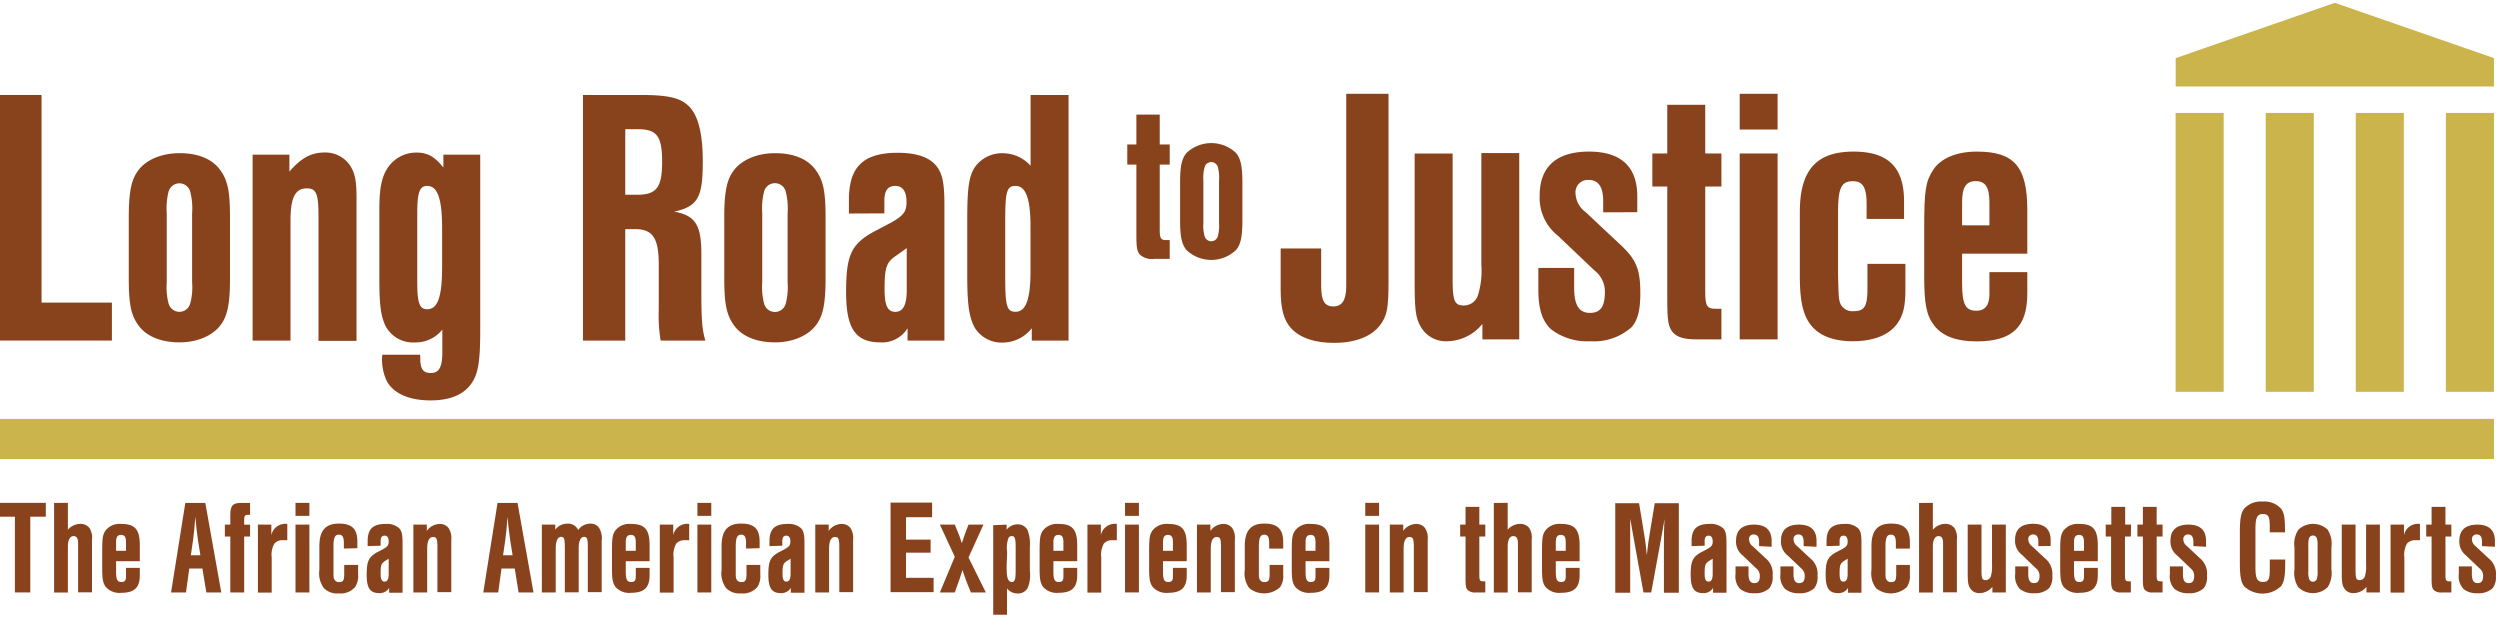 <svg id="Layer_1_copy_3" data-name="Layer 1 copy 3" xmlns="http://www.w3.org/2000/svg" viewBox="0 0 335.1 84.5"><defs><style>.cls-1{fill:#88431d;}.cls-2{fill:#cab44b;}</style></defs><title>Artboard 1 copy 6</title><path class="cls-1" d="M5.57,40.56H15v5.09H-.11V12.73H5.57Z"/><path class="cls-1" d="M30.83,37.21c0,3.6-.34,5.23-1.38,6.51s-3,2.17-5.38,2.17-4.34-.74-5.43-2.17-1.38-2.91-1.38-6.51v-8c0-3.6.35-5.23,1.38-6.51s3-2.17,5.43-2.17,4.3.74,5.38,2.17,1.38,2.91,1.38,6.51Zm-8.48.64a8.7,8.7,0,0,0,.24,2.81,1.53,1.53,0,0,0,1.48,1.14,1.51,1.51,0,0,0,1.43-1.14,8.31,8.31,0,0,0,.25-2.81V28.57a8.68,8.68,0,0,0-.25-2.86,1.51,1.51,0,0,0-1.43-1.14,1.53,1.53,0,0,0-1.48,1.14,9.08,9.08,0,0,0-.24,2.86Z"/><path class="cls-1" d="M38.79,20.73V23c1.58-1.82,2.91-2.56,4.74-2.56A4,4,0,0,1,46.79,22c.74,1,1,2.12,1,4.39v19.3H42.69V29c0-3.06-.29-3.75-1.58-3.75-1.53,0-2.17,1.23-2.17,4.29V45.65H33.86V20.73Z"/><path class="cls-1" d="M64.37,20.73V44.26c0,4.4-.3,6.07-1.38,7.41s-2.86,2-5.28,2c-2.82,0-4.89-.89-5.83-2.52a6.7,6.7,0,0,1-.64-3.6h5.09V48c0,1.48.39,2,1.43,2s1.53-.74,1.53-2.72v-3.1a4.56,4.56,0,0,1-3.7,1.72,4.17,4.17,0,0,1-3.8-2c-.7-1.28-.94-2.86-.94-6.27V28c0-2.86.34-4.49,1.28-5.73a4.61,4.61,0,0,1,3.7-1.82c1.48,0,2.42.54,3.6,2V20.73ZM55.93,37.85c0,2.76.3,3.6,1.33,3.6,1.43,0,2-1.68,2-5.72V30.64c0-4-.6-5.72-2-5.72-1,0-1.33.84-1.33,3.6Z"/><path class="cls-1" d="M83.81,45.65H78.14V12.73h7.79c3.46,0,5.14.35,6.27,1.38,1.33,1.19,2,3.6,2,7.55,0,4.79-.64,6-3.84,6.71,2.81.5,3.65,1.73,3.65,5.68v4.74c0,4.19.1,5.38.54,6.86h-6a20.71,20.71,0,0,1-.25-4.15v-6c0-3.6-.79-4.79-3.21-4.79H83.81ZM85.44,26.1c2.57,0,3.31-1,3.31-4.39s-.65-4.39-3.21-4.39H83.81V26.1Z"/><path class="cls-1" d="M110.66,37.21c0,3.6-.35,5.23-1.39,6.51s-3,2.17-5.38,2.17-4.34-.74-5.42-2.17-1.39-2.91-1.39-6.51v-8c0-3.6.35-5.23,1.39-6.51s3-2.17,5.42-2.17,4.3.74,5.38,2.17,1.39,2.91,1.39,6.51Zm-8.49.64a8.7,8.7,0,0,0,.24,2.81,1.5,1.5,0,0,0,2.92,0,8.7,8.7,0,0,0,.24-2.81V28.57a9.08,9.08,0,0,0-.24-2.86,1.5,1.5,0,0,0-2.92,0,9.08,9.08,0,0,0-.24,2.86Z"/><path class="cls-1" d="M113.79,28.62V26.79c0-4.44,1.92-6.31,6.56-6.31,2.37,0,4.05.54,5,1.58s1.24,2.37,1.24,5.38V45.65h-4.94V44A4,4,0,0,1,118,45.89c-3.3,0-4.59-1.82-4.59-6.71s.64-6.41,3.65-8.09l2.52-1.33c1.53-.89,1.93-1.39,1.93-2.72s-.5-2.12-1.49-2.12-1.48.59-1.48,2v1.68Zm6.36,5.63c-1.33.88-1.58,1.58-1.58,4.49,0,2.22.4,3.06,1.44,3.06s1.53-.94,1.53-2.87V33.26Z"/><path class="cls-1" d="M143.23,12.73V45.65H138.3V44a5,5,0,0,1-3.9,1.92,4.24,4.24,0,0,1-3.75-2c-.74-1.38-1-3-1-7v-7.5c0-4.49.25-6.07,1.24-7.3a4.46,4.46,0,0,1,3.55-1.58,5,5,0,0,1,3.7,1.68V12.73ZM134.74,37c0,4.05.2,4.79,1.39,4.79,1.38,0,2-1.68,2-5.48V30.4c0-3.8-.64-5.48-2-5.48-1.19,0-1.39.74-1.39,4.79Z"/><path class="cls-1" d="M177.09,33.3v5c0,2,.44,2.77,1.63,2.77s1.73-.84,1.73-2.77V12.57h5.67v25c0,3.85-.2,4.79-1.18,6.07-1.14,1.48-3.31,2.32-6.12,2.32-2.57,0-4.49-.64-5.73-1.92-1-1.09-1.43-2.57-1.43-5.28V33.3Z"/><path class="cls-1" d="M203.64,45.49H198.7V43.42A6.2,6.2,0,0,1,194,45.74,3.87,3.87,0,0,1,190.56,44c-.79-1.29-.94-2.22-.94-6.42v-17h5.09V37.35c0,3,.24,3.6,1.53,3.6a2,2,0,0,0,1.82-1.24,11,11,0,0,0,.5-4.19v-15h5.08Z"/><path class="cls-1" d="M214.89,28.46V26.93c0-1.87-.64-2.81-1.93-2.81A1.66,1.66,0,0,0,211.19,26a3.26,3.26,0,0,0,1.38,2.46l4.69,4.4c2.07,1.92,2.61,3.3,2.61,6.41,0,2.27-.34,3.65-1.18,4.59a7.56,7.56,0,0,1-5.53,1.88,7.93,7.93,0,0,1-5.23-1.58c-1.18-1.09-1.73-2.67-1.73-5.33V35.91H211v2.62c0,2.37.64,3.41,2.12,3.41s2-.94,2-2.82a3.55,3.55,0,0,0-1.39-2.86l-4.88-4.64a6.47,6.47,0,0,1-2.47-5.43c0-3.85,2.27-5.87,6.61-5.87s6.47,2.07,6.47,6v2.12Z"/><path class="cls-1" d="M230.74,25h-2.17V39.12c0,1.88.24,2.27,1.38,2.27h.79v4.1h-3.36c-1.63,0-2.56-.3-3.11-.89-.64-.74-.79-1.53-.79-4.44V25h-2V20.57h2V14.05h5.09v6.52h2.17Z"/><path class="cls-1" d="M238.27,17.36h-5.08V12.57h5.08Zm0,28.13h-5.08V20.57h5.08Z"/><path class="cls-1" d="M250.2,29.35v-2c0-2.22-.5-3.06-1.83-3.06-1.58,0-2,.89-2,4.29v8.19c.09,3.31.09,3.31.34,4a1.78,1.78,0,0,0,1.73.94c1.48,0,1.87-.64,1.87-3V35.37h5.09v3.41c0,2.27-.3,3.5-1.09,4.59-1.09,1.53-3.16,2.37-6,2.37-2.37,0-4.24-.65-5.38-1.93s-1.68-3.11-1.68-6.76V28.41c0-5.62,2.22-8.09,7.21-8.09,4.64,0,6.76,2.12,6.76,6.66v2.37Z"/><path class="cls-1" d="M263,34v3.95c0,2.86.45,3.7,1.93,3.7,1.13,0,1.73-.74,1.73-2.17v-3h5.08v2.86c0,4.49-2,6.42-6.81,6.42-2.71,0-4.54-.7-5.63-2.08s-1.38-2.91-1.38-6.76V30.49c0-5,.2-6.17,1.19-7.7s3.06-2.47,5.87-2.47c5,0,6.76,2,6.76,7.85V34Zm3.66-6.91c0-2-.55-2.81-1.83-2.81s-1.83.79-1.83,2.81v3.11h3.66Z"/><path class="cls-1" d="M156.79,22.06h-1.34v8.72c0,1.16.15,1.4.85,1.4h.49V34.7h-2.07a2.44,2.44,0,0,1-1.91-.55c-.4-.45-.49-.94-.49-2.73V22.06H151.1v-2.7h1.22v-4h3.13v4h1.34Z"/><path class="cls-1" d="M166.53,29.51c0,2.21-.21,3.22-.85,4a4.82,4.82,0,0,1-6.65,0c-.64-.79-.85-1.8-.85-4v-5c0-2.21.21-3.22.85-4a4.82,4.82,0,0,1,6.65,0c.64.79.85,1.8.85,4Zm-5.23.39a5.15,5.15,0,0,0,.16,1.73.92.92,0,0,0,1.79,0,5.25,5.25,0,0,0,.15-1.73V24.19a5.47,5.47,0,0,0-.15-1.76.92.92,0,0,0-1.79,0,5.37,5.37,0,0,0-.16,1.76Z"/><polygon class="cls-2" points="334.29 11.59 291.63 11.59 291.63 7.79 312.96 0.38 334.29 7.79 334.29 11.59"/><rect class="cls-2" x="291.62" y="15.14" width="6.44" height="37.38"/><rect class="cls-2" x="303.7" y="15.14" width="6.44" height="37.38"/><rect class="cls-2" x="315.77" y="15.14" width="6.44" height="37.38"/><rect class="cls-2" x="327.85" y="15.14" width="6.44" height="37.38"/><rect class="cls-2" x="-0.1" y="56.15" width="334.39" height="5.38"/><path class="cls-1" d="M4.06,79.41H2V69.26H-.1V67.4H6.14v1.86H4.06Z"/><path class="cls-1" d="M9.1,67.4V71a2.24,2.24,0,0,1,1.66-.78,1.51,1.51,0,0,1,1.22.54,2.31,2.31,0,0,1,.35,1.55v7.09H10.47V72.86c0-.7-.18-1-.61-1s-.76.43-.76,1.39v6.17H7.25v-12Z"/><path class="cls-1" d="M15.56,75.22v1.44c0,1,.16,1.35.7,1.35s.63-.27.63-.79v-1.1h1.85v1c0,1.64-.73,2.34-2.48,2.34a2.44,2.44,0,0,1-2.05-.75c-.4-.51-.51-1.06-.51-2.47V73.94c0-1.82.07-2.25.43-2.81a2.4,2.4,0,0,1,2.15-.9c1.82,0,2.46.74,2.46,2.86v2.13Zm1.33-2.52c0-.74-.2-1-.67-1s-.66.29-.66,1v1.13h1.33Z"/><path class="cls-1" d="M25.37,76.21l-.44,3.2h-2l1.91-12h2.68l2.14,12h-2l-.53-3.2Zm1.17-3.78c-.11-.78-.25-1.89-.36-3.17-.13,1.71-.18,2.18-.31,3.17l-.29,2h1.28Z"/><path class="cls-1" d="M33.52,71.92h-.79v7.49H30.87V71.92h-.73v-1.6h.73V69c0-1.23.33-1.59,1.43-1.59h1.22V69h-.27c-.4,0-.52.14-.52.63v.7h.79Z"/><path class="cls-1" d="M36.37,70.32v1.41a1.92,1.92,0,0,1,2.14-1.5v2.18l-.57,0a1.39,1.39,0,0,0-1.17.47,3,3,0,0,0-.35,1.85v4.7H34.57V70.32Z"/><path class="cls-1" d="M41.47,69.15H39.61V67.4h1.86Zm0,10.26H39.61V70.32h1.86Z"/><path class="cls-1" d="M46.09,73.53v-.74c0-.81-.18-1.12-.67-1.12s-.72.33-.72,1.57v3c0,1.2,0,1.2.13,1.44a.64.64,0,0,0,.63.34c.54,0,.68-.23.68-1.1V75.72H48V77a2.62,2.62,0,0,1-.4,1.68,2.54,2.54,0,0,1-2.18.86,2.52,2.52,0,0,1-2-.7,3.32,3.32,0,0,1-.61-2.46V73.18c0-2.05.81-3,2.62-3s2.47.78,2.47,2.43v.87Z"/><path class="cls-1" d="M49.28,73.2v-.66c0-1.62.7-2.31,2.39-2.31a2.46,2.46,0,0,1,1.84.58c.34.36.45.86.45,2v6.64h-1.8V78.8a1.46,1.46,0,0,1-1.33.7c-1.21,0-1.68-.66-1.68-2.44s.24-2.35,1.33-3l.92-.48c.56-.33.7-.51.7-1s-.18-.78-.54-.78-.54.22-.54.74v.61Zm2.32,2c-.49.33-.58.58-.58,1.64,0,.81.15,1.12.53,1.12s.55-.34.55-1.05V74.89Z"/><path class="cls-1" d="M57.21,70.32v.85a2.14,2.14,0,0,1,1.73-.94,1.43,1.43,0,0,1,1.18.54,2.45,2.45,0,0,1,.37,1.6v7H58.63V73.35c0-1.12-.11-1.37-.58-1.37s-.79.45-.79,1.56v5.87H55.41V70.32Z"/><path class="cls-1" d="M67.22,76.21l-.44,3.2h-2l1.91-12h2.68l2.14,12h-2L69,76.21Zm1.17-3.78c-.11-.78-.26-1.89-.36-3.17-.13,1.71-.18,2.18-.31,3.17l-.29,2h1.28Z"/><path class="cls-1" d="M74.43,70.32V71a2,2,0,0,1,1.64-.81,1.48,1.48,0,0,1,1.43.85,2,2,0,0,1,1.62-.85,1.36,1.36,0,0,1,1.15.52,2.63,2.63,0,0,1,.38,1.77v6.89H78.79V73.22c0-1-.11-1.26-.5-1.26s-.72.45-.72,1.44v6H75.71V73.49c0-1.28-.09-1.53-.5-1.53s-.72.47-.72,1.53v5.92H72.63V70.32Z"/><path class="cls-1" d="M83.88,75.22v1.44c0,1,.17,1.35.71,1.35s.63-.27.63-.79v-1.1h1.85v1c0,1.64-.74,2.34-2.48,2.34a2.47,2.47,0,0,1-2.06-.75c-.39-.51-.5-1.06-.5-2.47V73.94c0-1.82.07-2.25.43-2.81a2.39,2.39,0,0,1,2.14-.9c1.82,0,2.47.74,2.47,2.86v2.13Zm1.34-2.52c0-.74-.2-1-.67-1s-.67.29-.67,1v1.13h1.34Z"/><path class="cls-1" d="M90.24,70.32v1.41a1.92,1.92,0,0,1,2.14-1.5v2.18c-.29,0-.4,0-.58,0a1.42,1.42,0,0,0-1.17.47,3.08,3.08,0,0,0-.34,1.85v4.7H88.44V70.32Z"/><path class="cls-1" d="M95.34,69.15H93.48V67.4h1.86Zm0,10.26H93.48V70.32h1.86Z"/><path class="cls-1" d="M100,73.53v-.74c0-.81-.18-1.12-.66-1.12s-.72.33-.72,1.57v3c0,1.2,0,1.2.12,1.44a.66.66,0,0,0,.63.34c.54,0,.69-.23.69-1.1V75.72h1.85V77a2.69,2.69,0,0,1-.39,1.68,2.56,2.56,0,0,1-2.18.86,2.51,2.51,0,0,1-2-.7,3.31,3.31,0,0,1-.62-2.46V73.18c0-2.05.81-3,2.63-3s2.47.78,2.47,2.43v.87Z"/><path class="cls-1" d="M103.14,73.2v-.66c0-1.62.71-2.31,2.4-2.31a2.47,2.47,0,0,1,1.84.58c.34.36.45.86.45,2v6.64H106V78.8a1.46,1.46,0,0,1-1.34.7c-1.2,0-1.67-.66-1.67-2.44s.23-2.35,1.33-3l.92-.48c.56-.33.7-.51.7-1s-.18-.78-.54-.78-.54.22-.54.74v.61Zm2.33,2c-.49.33-.58.58-.58,1.64,0,.81.15,1.12.52,1.12s.56-.34.56-1.05V74.89Z"/><path class="cls-1" d="M111.08,70.32v.85a2.13,2.13,0,0,1,1.72-.94,1.44,1.44,0,0,1,1.19.54,2.45,2.45,0,0,1,.36,1.6v7H112.5V73.35c0-1.12-.11-1.37-.58-1.37s-.79.45-.79,1.56v5.87h-1.85V70.32Z"/><path class="cls-1" d="M124.94,69.33h-3.5v3h3.3v1.75h-3.3v3.37h3.7v1.92h-5.77v-12h5.57Z"/><path class="cls-1" d="M132.14,79.41h-2l-.49-1.2c-.23-.58-.46-1.28-.64-1.8-.11.36-.31,1-.6,1.8l-.43,1.2h-2l2-4.78-2-4.31h2l.43,1.05a13.87,13.87,0,0,1,.51,1.44c.05-.15.09-.24.1-.27.08-.22.2-.62.4-1.17l.4-1.05h2l-2,4.41Z"/><path class="cls-1" d="M134.93,70.32V71a1.87,1.87,0,0,1,1.44-.72,1.46,1.46,0,0,1,1.38.81,5.32,5.32,0,0,1,.29,2.23v3.19a4.57,4.57,0,0,1-.3,2.32,1.46,1.46,0,0,1-1.34.72,1.79,1.79,0,0,1-1.42-.68v3.53h-1.85v-12Zm0,5.49c0,1.28.07,1.71.29,2a.48.48,0,0,0,.38.2c.43,0,.54-.31.54-1.55V73.4c0-1.24-.11-1.55-.54-1.55a.52.52,0,0,0-.43.27A3.88,3.88,0,0,0,135,74Z"/><path class="cls-1" d="M141.2,75.22v1.44c0,1,.16,1.35.71,1.35s.63-.27.63-.79v-1.1h1.85v1c0,1.64-.74,2.34-2.48,2.34a2.46,2.46,0,0,1-2.06-.75c-.39-.51-.5-1.06-.5-2.47V73.94c0-1.82.07-2.25.43-2.81a2.39,2.39,0,0,1,2.14-.9c1.82,0,2.47.74,2.47,2.86v2.13Zm1.34-2.52c0-.74-.2-1-.67-1s-.67.29-.67,1v1.13h1.34Z"/><path class="cls-1" d="M147.56,70.32v1.41a1.91,1.91,0,0,1,2.14-1.5v2.18c-.29,0-.4,0-.58,0a1.42,1.42,0,0,0-1.17.47,3.08,3.08,0,0,0-.34,1.85v4.7h-1.85V70.32Z"/><path class="cls-1" d="M152.66,69.15H150.8V67.4h1.86Zm0,10.26H150.8V70.32h1.86Z"/><path class="cls-1" d="M155.89,75.22v1.44c0,1,.16,1.35.7,1.35s.63-.27.63-.79v-1.1h1.85v1c0,1.64-.73,2.34-2.48,2.34a2.44,2.44,0,0,1-2.05-.75c-.4-.51-.51-1.06-.51-2.47V73.94c0-1.82.07-2.25.43-2.81a2.4,2.4,0,0,1,2.15-.9c1.82,0,2.46.74,2.46,2.86v2.13Zm1.33-2.52c0-.74-.2-1-.67-1s-.66.29-.66,1v1.13h1.33Z"/><path class="cls-1" d="M162.24,70.32v.85a2.15,2.15,0,0,1,1.73-.94,1.45,1.45,0,0,1,1.19.54,2.45,2.45,0,0,1,.36,1.6v7h-1.86V73.35c0-1.12-.1-1.37-.57-1.37s-.8.45-.8,1.56v5.87h-1.85V70.32Z"/><path class="cls-1" d="M170.12,73.53v-.74c0-.81-.18-1.12-.66-1.12s-.72.33-.72,1.57v3c0,1.2,0,1.2.12,1.44a.65.65,0,0,0,.63.34c.54,0,.69-.23.69-1.1V75.72H172V77a2.62,2.62,0,0,1-.4,1.68,3.15,3.15,0,0,1-4.14.16,3.32,3.32,0,0,1-.61-2.46V73.18c0-2.05.81-3,2.63-3S172,71,172,72.66v.87Z"/><path class="cls-1" d="M175,75.22v1.44c0,1,.16,1.35.7,1.35s.63-.27.63-.79v-1.1h1.86v1c0,1.64-.74,2.34-2.49,2.34a2.45,2.45,0,0,1-2.05-.75c-.4-.51-.5-1.06-.5-2.47V73.94c0-1.82.07-2.25.43-2.81a2.38,2.38,0,0,1,2.14-.9c1.82,0,2.47.74,2.47,2.86v2.13Zm1.33-2.52c0-.74-.19-1-.66-1s-.67.29-.67,1v1.13h1.33Z"/><path class="cls-1" d="M184.85,69.15H183V67.4h1.85Zm0,10.26H183V70.32h1.85Z"/><path class="cls-1" d="M188.09,70.32v.85a2.14,2.14,0,0,1,1.73-.94,1.43,1.43,0,0,1,1.18.54,2.45,2.45,0,0,1,.37,1.6v7h-1.86V73.35c0-1.12-.11-1.37-.58-1.37s-.79.45-.79,1.56v5.87h-1.85V70.32Z"/><path class="cls-1" d="M199.09,71.92h-.8v5.17c0,.69.09.83.51.83h.29v1.49h-1.23a1.45,1.45,0,0,1-1.13-.32c-.24-.27-.29-.56-.29-1.62V71.92h-.72v-1.6h.72V67.94h1.85v2.38h.8Z"/><path class="cls-1" d="M202.09,67.4V71a2.23,2.23,0,0,1,1.65-.78,1.52,1.52,0,0,1,1.23.54,2.38,2.38,0,0,1,.34,1.55v7.09h-1.85V72.86c0-.7-.18-1-.62-1s-.75.43-.75,1.39v6.17h-1.86v-12Z"/><path class="cls-1" d="M208.54,75.22v1.44c0,1,.16,1.35.7,1.35s.63-.27.63-.79v-1.1h1.86v1c0,1.64-.74,2.34-2.49,2.34a2.45,2.45,0,0,1-2.05-.75c-.4-.51-.5-1.06-.5-2.47V73.94c0-1.82.07-2.25.43-2.81a2.38,2.38,0,0,1,2.14-.9c1.82,0,2.47.74,2.47,2.86v2.13Zm1.33-2.52c0-.74-.19-1-.66-1s-.67.29-.67,1v1.13h1.33Z"/><path class="cls-1" d="M220.29,79.41l-1.18-6.53-.26-1.46c-.07-.36-.14-.74-.19-1.12l-.15-.75c0,.3,0,.54,0,.63l0,.74c0,.39,0,1.33,0,2v6.53h-2v-12h3.19l.66,4c.15.81.26,1.69.38,2.95.16-1.42.22-1.89.4-2.95l.66-4h3.23v12h-2V73.17c0-.81,0-2.76.1-3.62-.07.36-.12.65-.16.86-.18,1-.27,1.55-.47,2.63l-1.17,6.37Z"/><path class="cls-1" d="M226.74,73.2v-.66c0-1.62.71-2.31,2.4-2.31a2.45,2.45,0,0,1,1.83.58c.35.36.45.86.45,2v6.64h-1.8V78.8a1.45,1.45,0,0,1-1.33.7c-1.2,0-1.67-.66-1.67-2.44s.23-2.35,1.33-3l.92-.48c.56-.33.7-.51.7-1s-.18-.78-.54-.78-.54.22-.54.74v.61Zm2.33,2c-.49.33-.58.58-.58,1.64,0,.81.14,1.12.52,1.12s.56-.34.56-1.05V74.89Z"/><path class="cls-1" d="M235.79,73.2v-.56c0-.68-.24-1-.71-1a.6.6,0,0,0-.64.68,1.18,1.18,0,0,0,.5.9l1.71,1.6a2.63,2.63,0,0,1,.95,2.35,2.38,2.38,0,0,1-.43,1.67,2.73,2.73,0,0,1-2,.68,2.87,2.87,0,0,1-1.91-.57,2.41,2.41,0,0,1-.63-2V75.92h1.74v1c0,.86.24,1.24.78,1.24s.74-.34.74-1a1.29,1.29,0,0,0-.51-1l-1.78-1.7a2.34,2.34,0,0,1-.9-2c0-1.4.83-2.14,2.41-2.14s2.36.76,2.36,2.2v.77Z"/><path class="cls-1" d="M241.76,73.2v-.56c0-.68-.23-1-.7-1a.6.6,0,0,0-.65.68,1.18,1.18,0,0,0,.5.9l1.71,1.6a2.64,2.64,0,0,1,1,2.35,2.43,2.43,0,0,1-.43,1.67,2.77,2.77,0,0,1-2,.68,2.87,2.87,0,0,1-1.91-.57,2.44,2.44,0,0,1-.63-2V75.92h1.75v1c0,.86.23,1.24.77,1.24s.74-.34.74-1a1.31,1.31,0,0,0-.5-1l-1.79-1.7a2.36,2.36,0,0,1-.9-2c0-1.4.83-2.14,2.42-2.14s2.35.76,2.35,2.2v.77Z"/><path class="cls-1" d="M244.83,73.2v-.66c0-1.62.71-2.31,2.4-2.31a2.45,2.45,0,0,1,1.83.58c.35.36.45.86.45,2v6.64h-1.8V78.8a1.45,1.45,0,0,1-1.33.7c-1.21,0-1.67-.66-1.67-2.44s.23-2.35,1.33-3l.92-.48c.56-.33.7-.51.7-1s-.18-.78-.54-.78-.54.22-.54.74v.61Zm2.33,2c-.49.33-.58.58-.58,1.64,0,.81.14,1.12.52,1.12s.56-.34.56-1.05V74.89Z"/><path class="cls-1" d="M254.12,73.53v-.74c0-.81-.18-1.12-.67-1.12s-.72.33-.72,1.57v3c0,1.2,0,1.2.13,1.44a.64.64,0,0,0,.63.34c.54,0,.68-.23.68-1.1V75.72H256V77a2.62,2.62,0,0,1-.4,1.68,3.15,3.15,0,0,1-4.14.16,3.32,3.32,0,0,1-.61-2.46V73.18c0-2.05.81-3,2.63-3S256,71,256,72.66v.87Z"/><path class="cls-1" d="M259.08,67.4V71a2.24,2.24,0,0,1,1.66-.78,1.51,1.51,0,0,1,1.22.54,2.38,2.38,0,0,1,.34,1.55v7.09h-1.85V72.86c0-.7-.18-1-.61-1s-.76.43-.76,1.39v6.17h-1.85v-12Z"/><path class="cls-1" d="M268.86,79.41h-1.8v-.75a2.26,2.26,0,0,1-1.73.84,1.4,1.4,0,0,1-1.24-.63c-.29-.46-.34-.81-.34-2.34V70.32h1.85v6.12c0,1.08.09,1.32.56,1.32a.75.75,0,0,0,.67-.45,4.25,4.25,0,0,0,.18-1.53V70.32h1.85Z"/><path class="cls-1" d="M273.22,73.2v-.56c0-.68-.23-1-.7-1a.61.61,0,0,0-.65.68,1.2,1.2,0,0,0,.51.9l1.71,1.6a2.66,2.66,0,0,1,1,2.35,2.38,2.38,0,0,1-.43,1.67,2.76,2.76,0,0,1-2,.68,2.88,2.88,0,0,1-1.91-.57,2.44,2.44,0,0,1-.63-2V75.92h1.75v1c0,.86.23,1.24.77,1.24s.74-.34.74-1a1.28,1.28,0,0,0-.5-1L271,74.35a2.34,2.34,0,0,1-.9-2c0-1.4.82-2.14,2.41-2.14s2.36.76,2.36,2.2v.77Z"/><path class="cls-1" d="M278,75.22v1.44c0,1,.17,1.35.71,1.35s.63-.27.63-.79v-1.1h1.85v1c0,1.64-.74,2.34-2.48,2.34a2.47,2.47,0,0,1-2.06-.75c-.39-.51-.5-1.06-.5-2.47V73.94c0-1.82.07-2.25.43-2.81a2.4,2.4,0,0,1,2.15-.9c1.81,0,2.46.74,2.46,2.86v2.13Zm1.34-2.52c0-.74-.2-1-.67-1s-.67.29-.67,1v1.13h1.34Z"/><path class="cls-1" d="M285.62,71.92h-.79v5.17c0,.69.08.83.5.83h.29v1.49h-1.23a1.45,1.45,0,0,1-1.13-.32c-.24-.27-.29-.56-.29-1.62V71.92h-.72v-1.6H283V67.94h1.86v2.38h.79Z"/><path class="cls-1" d="M289.87,71.92h-.79v5.17c0,.69.09.83.5.83h.29v1.49h-1.22a1.46,1.46,0,0,1-1.14-.32c-.23-.27-.28-.56-.28-1.62V71.92h-.73v-1.6h.73V67.94h1.85v2.38h.79Z"/><path class="cls-1" d="M294,73.2v-.56c0-.68-.23-1-.7-1a.61.61,0,0,0-.65.68,1.2,1.2,0,0,0,.51.9l1.71,1.6a2.66,2.66,0,0,1,.95,2.35,2.38,2.38,0,0,1-.43,1.67,2.76,2.76,0,0,1-2,.68,2.88,2.88,0,0,1-1.91-.57,2.44,2.44,0,0,1-.63-2V75.92h1.75v1c0,.86.23,1.24.77,1.24s.74-.34.74-1a1.28,1.28,0,0,0-.5-1l-1.78-1.7a2.34,2.34,0,0,1-.9-2c0-1.4.82-2.14,2.41-2.14s2.36.76,2.36,2.2v.77Z"/><path class="cls-1" d="M304.24,71.35v-.69c0-1.42-.18-1.76-.92-1.76s-1,.43-1,2V76c0,1.53.22,2,1,2s.92-.36.92-1.76V75h2.07v.34c0,1.87-.12,2.59-.54,3.21a3.59,3.59,0,0,1-5,0c-.41-.62-.54-1.34-.54-3.21V71.46c0-1.89.13-2.62.54-3.23a3,3,0,0,1,2.52-1,3,3,0,0,1,2.45.94c.42.54.54,1.21.54,2.94v.25Z"/><path class="cls-1" d="M312.5,76.34a3.51,3.51,0,0,1-.5,2.37,2.85,2.85,0,0,1-3.94,0,3.5,3.5,0,0,1-.51-2.37V73.4a3.53,3.53,0,0,1,.51-2.38A2.85,2.85,0,0,1,312,71a3.54,3.54,0,0,1,.5,2.38Zm-3.09.23a3.19,3.19,0,0,0,.09,1,.55.55,0,0,0,1.06,0,3.19,3.19,0,0,0,.09-1V73.18a3.27,3.27,0,0,0-.09-1,.55.55,0,0,0-1.06,0,3.27,3.27,0,0,0-.09,1Z"/><path class="cls-1" d="M319,79.41h-1.8v-.75a2.26,2.26,0,0,1-1.73.84,1.4,1.4,0,0,1-1.24-.63c-.29-.46-.34-.81-.34-2.34V70.32h1.85v6.12c0,1.08.09,1.32.56,1.32a.75.75,0,0,0,.67-.45,4.25,4.25,0,0,0,.18-1.53V70.32H319Z"/><path class="cls-1" d="M322.23,70.32v1.41a1.91,1.91,0,0,1,2.14-1.5v2.18l-.58,0a1.42,1.42,0,0,0-1.17.47,3.08,3.08,0,0,0-.34,1.85v4.7h-1.85V70.32Z"/><path class="cls-1" d="M328.58,71.92h-.79v5.17c0,.69.09.83.5.83h.29v1.49h-1.23a1.45,1.45,0,0,1-1.13-.32c-.23-.27-.29-.56-.29-1.62V71.92h-.72v-1.6h.72V67.94h1.86v2.38h.79Z"/><path class="cls-1" d="M332.69,73.2v-.56c0-.68-.23-1-.7-1a.6.6,0,0,0-.65.68,1.18,1.18,0,0,0,.5.9l1.71,1.6a2.64,2.64,0,0,1,1,2.35,2.43,2.43,0,0,1-.43,1.67,2.77,2.77,0,0,1-2,.68,2.87,2.87,0,0,1-1.91-.57,2.44,2.44,0,0,1-.63-2V75.92h1.75v1c0,.86.23,1.24.77,1.24s.74-.34.74-1a1.29,1.29,0,0,0-.51-1l-1.78-1.7a2.36,2.36,0,0,1-.9-2c0-1.4.83-2.14,2.41-2.14s2.36.76,2.36,2.2v.77Z"/></svg>